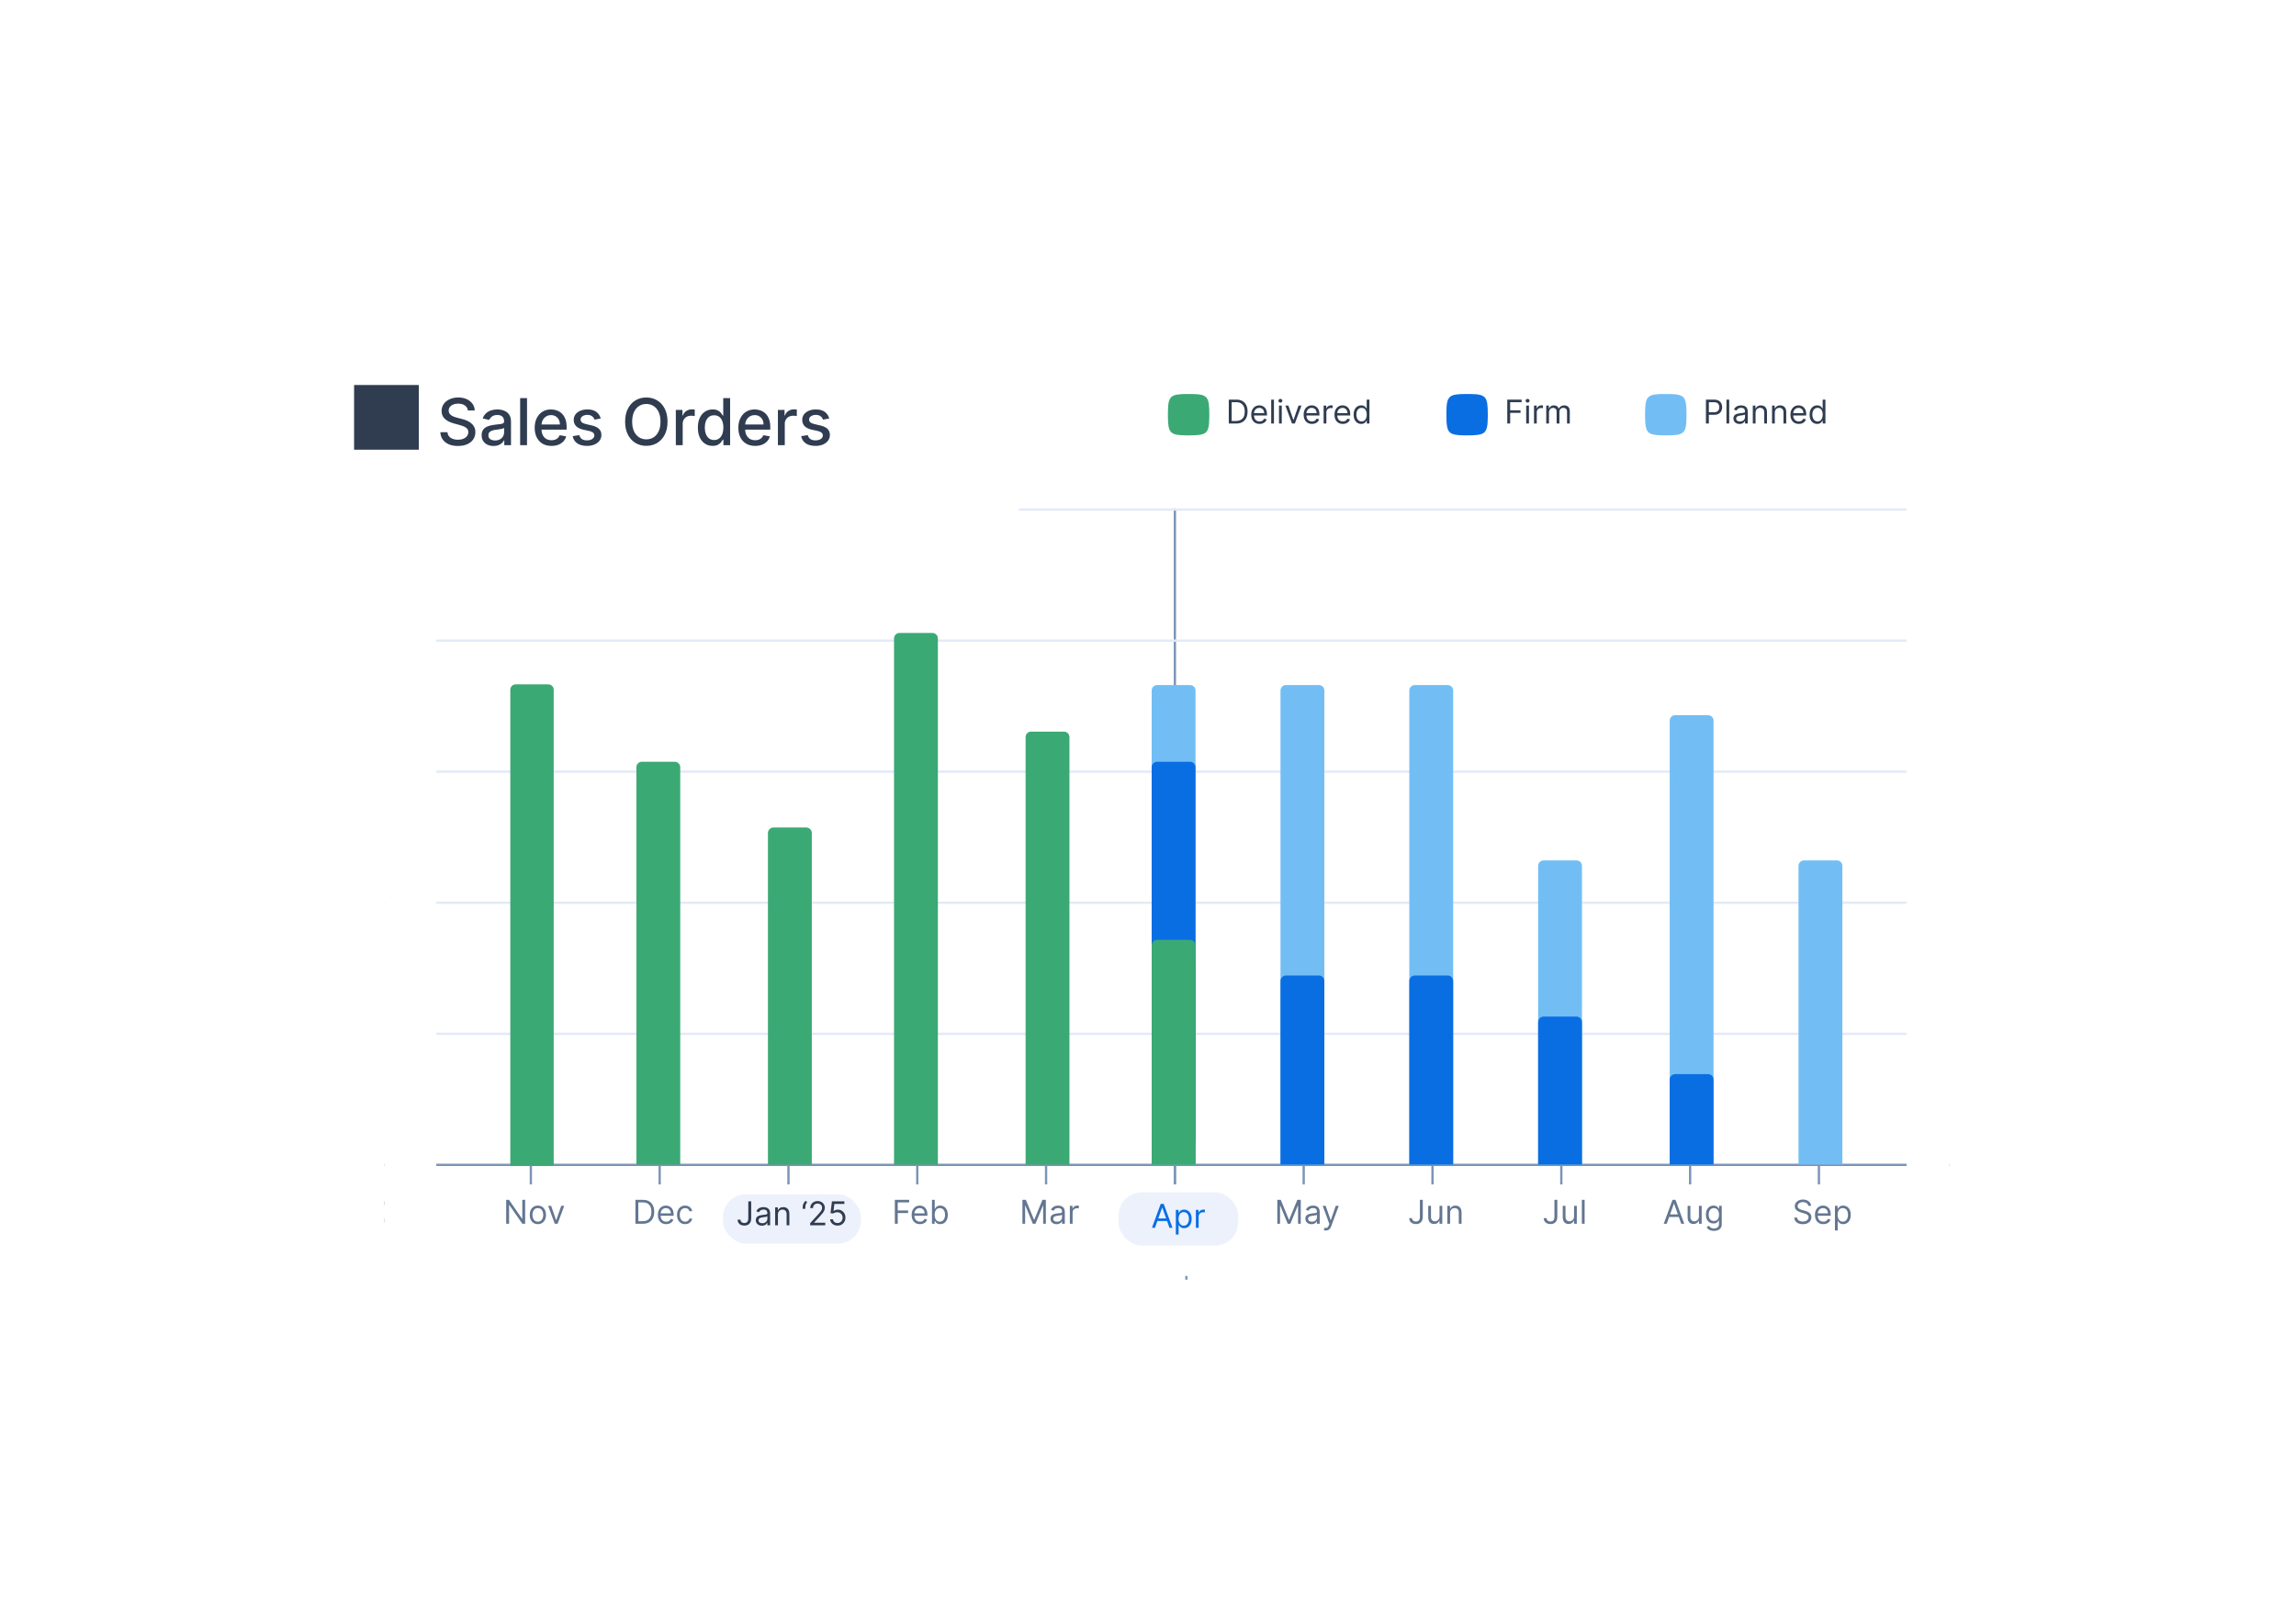 <svg width="518" height="362" viewBox="0 0 518 362" fill="none" xmlns="http://www.w3.org/2000/svg">
<g clip-path="url(#clip0_1705_84984)">
<rect x="71.648" y="59.93" width="382.773" height="244.257" rx="22.261" fill="white" fill-opacity="0.08"/>
<g clip-path="url(#clip1_1705_84984)">
<rect x="86.684" y="74.205" width="353.091" height="214.575" rx="11.131" fill="white"/>
<rect width="747.256" height="207.571" transform="translate(-111.936 80.389)" fill="white"/>
<path d="M90.445 273.473C90.445 274.042 90.343 274.534 90.137 274.948C89.931 275.363 89.649 275.683 89.291 275.907C88.933 276.132 88.523 276.245 88.063 276.245C87.603 276.245 87.194 276.132 86.835 275.907C86.477 275.683 86.195 275.363 85.989 274.948C85.784 274.534 85.681 274.042 85.681 273.473C85.681 272.903 85.784 272.411 85.989 271.997C86.195 271.582 86.477 271.263 86.835 271.038C87.194 270.813 87.603 270.7 88.063 270.7C88.523 270.7 88.933 270.813 89.291 271.038C89.649 271.263 89.931 271.582 90.137 271.997C90.343 272.411 90.445 272.903 90.445 273.473ZM89.813 273.473C89.813 273.005 89.735 272.611 89.578 272.289C89.424 271.968 89.214 271.725 88.948 271.559C88.685 271.394 88.39 271.312 88.063 271.312C87.736 271.312 87.44 271.394 87.175 271.559C86.912 271.725 86.702 271.968 86.545 272.289C86.391 272.611 86.313 273.005 86.313 273.473C86.313 273.94 86.391 274.334 86.545 274.656C86.702 274.977 86.912 275.221 87.175 275.386C87.44 275.551 87.736 275.633 88.063 275.633C88.39 275.633 88.685 275.551 88.948 275.386C89.214 275.221 89.424 274.977 89.578 274.656C89.735 274.334 89.813 273.94 89.813 273.473ZM93.104 276.255C92.725 276.255 92.398 276.166 92.124 275.986C91.85 275.807 91.639 275.56 91.491 275.246C91.344 274.932 91.27 274.572 91.27 274.168C91.27 273.757 91.346 273.394 91.497 273.08C91.65 272.764 91.862 272.517 92.134 272.339C92.408 272.16 92.728 272.071 93.094 272.071C93.378 272.071 93.635 272.123 93.863 272.229C94.091 272.334 94.278 272.482 94.424 272.671C94.57 272.861 94.66 273.083 94.696 273.336H94.074C94.026 273.151 93.921 272.988 93.758 272.845C93.596 272.701 93.378 272.629 93.104 272.629C92.862 272.629 92.649 272.693 92.466 272.819C92.285 272.944 92.144 273.12 92.042 273.349C91.942 273.575 91.892 273.841 91.892 274.147C91.892 274.46 91.941 274.732 92.04 274.964C92.14 275.196 92.28 275.376 92.461 275.504C92.644 275.632 92.858 275.697 93.104 275.697C93.266 275.697 93.412 275.668 93.544 275.612C93.676 275.556 93.787 275.475 93.879 275.37C93.97 275.264 94.035 275.138 94.074 274.99H94.696C94.66 275.229 94.574 275.444 94.435 275.636C94.298 275.826 94.116 275.977 93.889 276.089C93.664 276.2 93.403 276.255 93.104 276.255ZM97.365 272.123V272.65H95.267V272.123H97.365ZM95.879 271.154H96.501V275.011C96.501 275.187 96.526 275.319 96.577 275.407C96.63 275.493 96.697 275.551 96.777 275.581C96.86 275.609 96.947 275.623 97.038 275.623C97.107 275.623 97.163 275.619 97.207 275.612C97.251 275.603 97.286 275.596 97.312 275.591L97.439 276.15C97.397 276.166 97.338 276.181 97.262 276.197C97.187 276.215 97.091 276.224 96.975 276.224C96.799 276.224 96.627 276.186 96.459 276.11C96.292 276.035 96.153 275.92 96.042 275.765C95.933 275.61 95.879 275.416 95.879 275.18V271.154Z" fill="#637691"/>
<path d="M118.478 270.774V276.171H117.846L114.905 271.934H114.852V276.171H114.199V270.774H114.831L117.782 275.022H117.835V270.774H118.478ZM121.346 276.255C120.98 276.255 120.66 276.168 120.384 275.994C120.11 275.82 119.896 275.577 119.741 275.264C119.588 274.952 119.512 274.586 119.512 274.168C119.512 273.747 119.588 273.379 119.741 273.064C119.896 272.75 120.11 272.505 120.384 272.332C120.66 272.158 120.98 272.071 121.346 272.071C121.711 272.071 122.031 272.158 122.305 272.332C122.581 272.505 122.795 272.75 122.948 273.064C123.102 273.379 123.18 273.747 123.18 274.168C123.18 274.586 123.102 274.952 122.948 275.264C122.795 275.577 122.581 275.82 122.305 275.994C122.031 276.168 121.711 276.255 121.346 276.255ZM121.346 275.697C121.623 275.697 121.852 275.625 122.031 275.483C122.21 275.341 122.343 275.154 122.429 274.922C122.515 274.69 122.558 274.439 122.558 274.168C122.558 273.898 122.515 273.646 122.429 273.412C122.343 273.178 122.21 272.989 122.031 272.845C121.852 272.701 121.623 272.629 121.346 272.629C121.068 272.629 120.84 272.701 120.661 272.845C120.481 272.989 120.349 273.178 120.263 273.412C120.177 273.646 120.134 273.898 120.134 274.168C120.134 274.439 120.177 274.69 120.263 274.922C120.349 275.154 120.481 275.341 120.661 275.483C120.84 275.625 121.068 275.697 121.346 275.697ZM127.294 272.123L125.797 276.171H125.165L123.668 272.123H124.343L125.46 275.349H125.502L126.619 272.123H127.294Z" fill="#637691"/>
<path d="M145.024 276.171H143.359V270.774H145.098C145.621 270.774 146.069 270.882 146.442 271.098C146.814 271.313 147.1 271.621 147.298 272.023C147.497 272.424 147.596 272.903 147.596 273.462C147.596 274.024 147.496 274.508 147.296 274.914C147.095 275.318 146.804 275.629 146.421 275.847C146.038 276.063 145.572 276.171 145.024 276.171ZM144.012 275.591H144.982C145.428 275.591 145.798 275.505 146.091 275.333C146.385 275.161 146.603 274.916 146.747 274.598C146.892 274.28 146.964 273.901 146.964 273.462C146.964 273.026 146.892 272.651 146.75 272.337C146.608 272.021 146.395 271.778 146.112 271.61C145.83 271.439 145.477 271.354 145.056 271.354H144.012V275.591ZM150.305 276.255C149.915 276.255 149.578 276.169 149.296 275.997C149.015 275.823 148.798 275.581 148.645 275.27C148.494 274.957 148.418 274.593 148.418 274.179C148.418 273.764 148.494 273.399 148.645 273.083C148.798 272.765 149.01 272.517 149.282 272.339C149.556 272.16 149.876 272.071 150.242 272.071C150.452 272.071 150.661 272.106 150.866 272.176C151.072 272.246 151.259 272.361 151.427 272.519C151.596 272.675 151.73 272.882 151.831 273.141C151.931 273.399 151.981 273.717 151.981 274.094V274.358H148.861V273.82H151.348C151.348 273.592 151.303 273.388 151.211 273.209C151.122 273.03 150.993 272.888 150.827 272.785C150.661 272.681 150.466 272.629 150.242 272.629C149.994 272.629 149.78 272.691 149.599 272.814C149.419 272.935 149.282 273.093 149.185 273.288C149.088 273.483 149.04 273.692 149.04 273.915V274.274C149.04 274.579 149.093 274.838 149.198 275.051C149.305 275.262 149.454 275.423 149.643 275.533C149.833 275.642 150.054 275.697 150.305 275.697C150.468 275.697 150.616 275.674 150.748 275.628C150.881 275.581 150.996 275.51 151.093 275.417C151.189 275.322 151.264 275.205 151.317 275.064L151.918 275.233C151.854 275.437 151.748 275.616 151.599 275.77C151.449 275.923 151.265 276.043 151.045 276.129C150.826 276.213 150.579 276.255 150.305 276.255ZM154.571 276.255C154.192 276.255 153.865 276.166 153.591 275.986C153.317 275.807 153.106 275.56 152.958 275.246C152.811 274.932 152.737 274.572 152.737 274.168C152.737 273.757 152.813 273.394 152.964 273.08C153.117 272.764 153.329 272.517 153.601 272.339C153.875 272.16 154.195 272.071 154.561 272.071C154.845 272.071 155.102 272.123 155.33 272.229C155.558 272.334 155.745 272.482 155.891 272.671C156.037 272.861 156.128 273.083 156.163 273.336H155.541C155.493 273.151 155.388 272.988 155.225 272.845C155.063 272.701 154.845 272.629 154.571 272.629C154.329 272.629 154.116 272.693 153.933 272.819C153.752 272.944 153.611 273.12 153.509 273.349C153.409 273.575 153.359 273.841 153.359 274.147C153.359 274.46 153.408 274.732 153.507 274.964C153.607 275.196 153.747 275.376 153.928 275.504C154.111 275.632 154.325 275.697 154.571 275.697C154.733 275.697 154.879 275.668 155.011 275.612C155.143 275.556 155.254 275.475 155.346 275.37C155.437 275.264 155.502 275.138 155.541 274.99H156.163C156.128 275.229 156.041 275.444 155.902 275.636C155.765 275.826 155.583 275.977 155.356 276.089C155.131 276.2 154.87 276.255 154.571 276.255Z" fill="#637691"/>
<rect x="163.098" y="269.513" width="31.136" height="11.131" rx="5.189" fill="#ECF1FB"/>
<path d="M168.824 271.116H169.477V274.974C169.477 275.318 169.414 275.611 169.288 275.851C169.161 276.092 168.983 276.275 168.753 276.399C168.522 276.524 168.251 276.586 167.938 276.586C167.643 276.586 167.381 276.533 167.15 276.426C166.92 276.317 166.739 276.162 166.608 275.962C166.476 275.762 166.41 275.524 166.41 275.248H167.053C167.053 275.401 167.091 275.534 167.166 275.648C167.244 275.761 167.349 275.849 167.482 275.912C167.616 275.975 167.768 276.007 167.938 276.007C168.126 276.007 168.286 275.967 168.418 275.888C168.55 275.809 168.65 275.693 168.718 275.54C168.789 275.386 168.824 275.197 168.824 274.974V271.116ZM171.894 276.608C171.637 276.608 171.404 276.559 171.195 276.463C170.986 276.364 170.82 276.223 170.697 276.038C170.574 275.852 170.513 275.627 170.513 275.364C170.513 275.132 170.559 274.944 170.65 274.8C170.741 274.654 170.863 274.54 171.016 274.457C171.169 274.375 171.338 274.313 171.522 274.273C171.708 274.231 171.895 274.197 172.083 274.173C172.329 274.141 172.529 274.117 172.682 274.102C172.836 274.084 172.949 274.055 173.019 274.015C173.091 273.974 173.127 273.904 173.127 273.804V273.783C173.127 273.523 173.056 273.321 172.913 273.177C172.773 273.033 172.559 272.961 172.273 272.961C171.976 272.961 171.743 273.026 171.575 273.156C171.406 273.286 171.288 273.424 171.219 273.572L170.629 273.361C170.734 273.115 170.875 272.924 171.05 272.787C171.228 272.648 171.421 272.551 171.63 272.497C171.841 272.441 172.048 272.412 172.252 272.412C172.382 272.412 172.531 272.428 172.7 272.46C172.87 272.49 173.035 272.552 173.193 272.647C173.353 272.742 173.485 272.885 173.591 273.077C173.696 273.268 173.749 273.524 173.749 273.846V276.513H173.127V275.965H173.095C173.053 276.052 172.983 276.146 172.884 276.247C172.786 276.347 172.655 276.432 172.492 276.502C172.328 276.572 172.129 276.608 171.894 276.608ZM171.989 276.049C172.234 276.049 172.442 276.001 172.61 275.904C172.781 275.807 172.909 275.683 172.995 275.53C173.083 275.377 173.127 275.216 173.127 275.048V274.478C173.101 274.51 173.043 274.539 172.953 274.565C172.865 274.59 172.763 274.612 172.647 274.631C172.533 274.649 172.422 274.665 172.313 274.679C172.205 274.691 172.119 274.701 172.052 274.71C171.89 274.731 171.739 274.766 171.599 274.813C171.46 274.859 171.347 274.928 171.261 275.021C171.177 275.113 171.135 275.237 171.135 275.395C171.135 275.611 171.215 275.775 171.375 275.886C171.536 275.994 171.741 276.049 171.989 276.049ZM175.506 274.078V276.513H174.884V272.465H175.485V273.098H175.537C175.632 272.892 175.776 272.727 175.97 272.602C176.163 272.476 176.412 272.412 176.718 272.412C176.992 272.412 177.232 272.469 177.437 272.581C177.643 272.692 177.803 272.86 177.917 273.087C178.031 273.312 178.088 273.597 178.088 273.941V276.513H177.466V273.983C177.466 273.665 177.384 273.417 177.219 273.24C177.053 273.061 176.827 272.971 176.539 272.971C176.34 272.971 176.163 273.014 176.006 273.1C175.852 273.186 175.73 273.312 175.64 273.477C175.551 273.642 175.506 273.842 175.506 274.078ZM181.101 272.802V272.328C181.101 272.184 181.126 272.031 181.177 271.87C181.23 271.706 181.305 271.549 181.404 271.398C181.504 271.245 181.624 271.112 181.765 271L182.102 271.274C181.991 271.432 181.895 271.597 181.812 271.769C181.731 271.94 181.691 272.123 181.691 272.318V272.802H181.101ZM182.779 276.513V276.038L184.561 274.088C184.77 273.86 184.942 273.662 185.077 273.493C185.212 273.322 185.313 273.163 185.378 273.013C185.444 272.862 185.478 272.704 185.478 272.539C185.478 272.349 185.432 272.185 185.341 272.046C185.251 271.907 185.128 271.8 184.972 271.725C184.815 271.649 184.64 271.611 184.445 271.611C184.237 271.611 184.056 271.654 183.902 271.741C183.749 271.825 183.63 271.943 183.546 272.096C183.464 272.249 183.422 272.428 183.422 272.634H182.8C182.8 272.318 182.873 272.04 183.019 271.801C183.165 271.562 183.363 271.376 183.615 271.242C183.868 271.109 184.151 271.042 184.466 271.042C184.782 271.042 185.062 271.109 185.306 271.242C185.551 271.376 185.742 271.556 185.881 271.783C186.02 272.009 186.089 272.261 186.089 272.539C186.089 272.737 186.053 272.932 185.981 273.121C185.911 273.309 185.788 273.519 185.612 273.751C185.438 273.981 185.197 274.262 184.887 274.594L183.675 275.891V275.933H186.184V276.513H182.779ZM188.959 276.586C188.649 276.586 188.371 276.525 188.123 276.402C187.876 276.279 187.677 276.11 187.528 275.896C187.378 275.682 187.297 275.438 187.283 275.164H187.915C187.94 275.408 188.05 275.61 188.247 275.77C188.446 275.928 188.683 276.007 188.959 276.007C189.18 276.007 189.377 275.955 189.549 275.851C189.723 275.748 189.859 275.605 189.957 275.424C190.057 275.242 190.108 275.035 190.108 274.805C190.108 274.57 190.056 274.36 189.952 274.175C189.85 273.989 189.71 273.842 189.53 273.735C189.351 273.628 189.147 273.574 188.916 273.572C188.751 273.57 188.582 273.596 188.408 273.648C188.234 273.699 188.091 273.765 187.978 273.846L187.367 273.772L187.694 271.116H190.498V271.696H188.242L188.052 273.287H188.084C188.194 273.199 188.333 273.127 188.5 273.069C188.667 273.011 188.841 272.982 189.022 272.982C189.352 272.982 189.646 273.061 189.905 273.219C190.165 273.375 190.368 273.589 190.516 273.862C190.665 274.134 190.74 274.445 190.74 274.795C190.74 275.139 190.663 275.446 190.508 275.717C190.355 275.986 190.144 276.198 189.876 276.355C189.607 276.509 189.301 276.586 188.959 276.586Z" fill="#303C50"/>
<path d="M201.886 276.171V270.774H205.122V271.354H202.539V273.177H204.879V273.757H202.539V276.171H201.886ZM207.556 276.255C207.166 276.255 206.83 276.169 206.547 275.997C206.266 275.823 206.049 275.581 205.896 275.27C205.745 274.957 205.67 274.593 205.67 274.179C205.67 273.764 205.745 273.399 205.896 273.083C206.049 272.765 206.262 272.517 206.534 272.339C206.808 272.16 207.128 272.071 207.493 272.071C207.704 272.071 207.912 272.106 208.118 272.176C208.323 272.246 208.51 272.361 208.679 272.519C208.848 272.675 208.982 272.882 209.082 273.141C209.182 273.399 209.232 273.717 209.232 274.094V274.358H206.112V273.82H208.6C208.6 273.592 208.554 273.388 208.463 273.209C208.373 273.03 208.245 272.888 208.078 272.785C207.913 272.681 207.718 272.629 207.493 272.629C207.245 272.629 207.031 272.691 206.85 272.814C206.671 272.935 206.533 273.093 206.436 273.288C206.34 273.483 206.292 273.692 206.292 273.915V274.274C206.292 274.579 206.344 274.838 206.45 275.051C206.557 275.262 206.705 275.423 206.895 275.533C207.085 275.642 207.305 275.697 207.556 275.697C207.72 275.697 207.867 275.674 207.999 275.628C208.133 275.581 208.248 275.51 208.344 275.417C208.441 275.322 208.516 275.205 208.568 275.064L209.169 275.233C209.106 275.437 209 275.616 208.85 275.77C208.701 275.923 208.516 276.043 208.297 276.129C208.077 276.213 207.83 276.255 207.556 276.255ZM210.263 276.171V270.774H210.885V272.766H210.937C210.983 272.696 211.046 272.606 211.127 272.498C211.21 272.387 211.327 272.289 211.48 272.202C211.635 272.115 211.844 272.071 212.107 272.071C212.448 272.071 212.748 272.156 213.008 272.326C213.268 272.497 213.471 272.738 213.617 273.051C213.763 273.364 213.836 273.733 213.836 274.158C213.836 274.586 213.763 274.958 213.617 275.272C213.471 275.585 213.269 275.827 213.011 276C212.753 276.17 212.455 276.255 212.118 276.255C211.858 276.255 211.65 276.212 211.493 276.126C211.337 276.038 211.217 275.939 211.132 275.828C211.048 275.716 210.983 275.623 210.937 275.549H210.863V276.171H210.263ZM210.874 274.147C210.874 274.453 210.919 274.722 211.008 274.956C211.098 275.188 211.229 275.37 211.401 275.502C211.573 275.632 211.784 275.697 212.033 275.697C212.293 275.697 212.51 275.628 212.684 275.491C212.86 275.352 212.992 275.166 213.08 274.932C213.169 274.697 213.214 274.435 213.214 274.147C213.214 273.863 213.17 273.606 213.082 273.378C212.996 273.148 212.865 272.966 212.69 272.832C212.516 272.697 212.297 272.629 212.033 272.629C211.78 272.629 211.568 272.693 211.396 272.822C211.224 272.948 211.094 273.126 211.006 273.354C210.918 273.581 210.874 273.845 210.874 274.147Z" fill="#637691"/>
<path d="M230.667 270.774H231.447L233.281 275.254H233.344L235.178 270.774H235.958V276.171H235.347V272.071H235.294L233.608 276.171H233.018L231.331 272.071H231.279V276.171H230.667V270.774ZM238.376 276.266C238.119 276.266 237.886 276.217 237.677 276.121C237.468 276.022 237.302 275.881 237.179 275.697C237.056 275.51 236.995 275.286 236.995 275.022C236.995 274.79 237.04 274.602 237.132 274.458C237.223 274.312 237.345 274.198 237.498 274.116C237.651 274.033 237.82 273.971 238.004 273.931C238.19 273.889 238.377 273.856 238.565 273.831C238.811 273.799 239.011 273.776 239.163 273.76C239.318 273.742 239.43 273.713 239.501 273.673C239.573 273.632 239.609 273.562 239.609 273.462V273.441C239.609 273.181 239.538 272.979 239.395 272.835C239.255 272.691 239.041 272.619 238.755 272.619C238.458 272.619 238.225 272.684 238.057 272.814C237.888 272.944 237.769 273.083 237.701 273.23L237.111 273.019C237.216 272.773 237.357 272.582 237.532 272.445C237.71 272.306 237.903 272.209 238.112 272.155C238.323 272.099 238.53 272.071 238.734 272.071C238.864 272.071 239.013 272.086 239.182 272.118C239.352 272.148 239.517 272.21 239.675 272.305C239.834 272.4 239.967 272.543 240.073 272.735C240.178 272.926 240.231 273.183 240.231 273.504V276.171H239.609V275.623H239.577C239.535 275.711 239.465 275.805 239.366 275.905C239.268 276.005 239.137 276.09 238.974 276.16C238.81 276.231 238.611 276.266 238.376 276.266ZM238.47 275.707C238.716 275.707 238.924 275.659 239.092 275.562C239.263 275.466 239.391 275.341 239.477 275.188C239.565 275.035 239.609 274.874 239.609 274.706V274.137C239.582 274.168 239.524 274.197 239.435 274.224C239.347 274.248 239.245 274.27 239.129 274.289C239.015 274.307 238.903 274.323 238.794 274.337C238.687 274.349 238.6 274.36 238.534 274.368C238.372 274.39 238.221 274.424 238.08 274.471C237.942 274.517 237.829 274.586 237.743 274.679C237.659 274.771 237.617 274.896 237.617 275.054C237.617 275.27 237.697 275.433 237.856 275.544C238.018 275.653 238.223 275.707 238.47 275.707ZM241.366 276.171V272.123H241.967V272.735H242.009C242.082 272.534 242.216 272.372 242.409 272.247C242.602 272.122 242.82 272.06 243.063 272.06C243.108 272.06 243.165 272.061 243.234 272.063C243.303 272.065 243.354 272.067 243.389 272.071V272.703C243.368 272.698 243.32 272.69 243.245 272.679C243.171 272.667 243.093 272.661 243.01 272.661C242.813 272.661 242.638 272.702 242.483 272.785C242.33 272.866 242.209 272.978 242.119 273.122C242.032 273.264 241.988 273.427 241.988 273.61V276.171H241.366Z" fill="#637691"/>
<rect x="252.354" y="269.078" width="26.984" height="12" rx="5.189" fill="#ECF1FB"/>
<path d="M260.572 277.078H259.887L261.869 271.681H262.543L264.525 277.078H263.84L262.227 272.535H262.185L260.572 277.078ZM260.825 274.97H263.587V275.55H260.825V274.97ZM265.281 278.596V273.031H265.882V273.674H265.956C266.001 273.603 266.065 273.514 266.146 273.405C266.228 273.294 266.346 273.196 266.499 273.11C266.653 273.022 266.862 272.978 267.126 272.978C267.467 272.978 267.767 273.063 268.027 273.233C268.287 273.404 268.49 273.645 268.636 273.958C268.782 274.271 268.854 274.64 268.854 275.065C268.854 275.494 268.782 275.865 268.636 276.18C268.49 276.492 268.288 276.735 268.03 276.907C267.771 277.077 267.474 277.162 267.136 277.162C266.876 277.162 266.668 277.119 266.512 277.033C266.355 276.945 266.235 276.846 266.151 276.736C266.066 276.623 266.001 276.53 265.956 276.456H265.903V278.596H265.281ZM265.893 275.054C265.893 275.36 265.937 275.63 266.027 275.863C266.117 276.095 266.247 276.277 266.42 276.409C266.592 276.539 266.803 276.604 267.052 276.604C267.312 276.604 267.529 276.535 267.703 276.398C267.879 276.259 268.01 276.073 268.098 275.84C268.188 275.604 268.233 275.342 268.233 275.054C268.233 274.77 268.189 274.513 268.101 274.285C268.015 274.055 267.884 273.873 267.708 273.739C267.534 273.604 267.316 273.537 267.052 273.537C266.799 273.537 266.586 273.601 266.414 273.729C266.242 273.855 266.112 274.033 266.024 274.261C265.936 274.488 265.893 274.752 265.893 275.054ZM269.803 277.078V273.031H270.404V273.642H270.446C270.52 273.442 270.653 273.279 270.847 273.154C271.04 273.03 271.258 272.967 271.5 272.967C271.546 272.967 271.603 272.968 271.671 272.97C271.74 272.972 271.792 272.974 271.827 272.978V273.61C271.806 273.605 271.757 273.597 271.682 273.587C271.608 273.574 271.53 273.568 271.447 273.568C271.251 273.568 271.075 273.609 270.92 273.692C270.767 273.773 270.646 273.885 270.557 274.029C270.469 274.172 270.425 274.334 270.425 274.517V277.078H269.803Z" fill="#0A6EE3"/>
<path d="M288.174 270.774H288.954L290.788 275.254H290.851L292.685 270.774H293.465V276.171H292.854V272.071H292.801L291.115 276.171H290.524L288.838 272.071H288.785V276.171H288.174V270.774ZM295.882 276.266C295.626 276.266 295.393 276.217 295.184 276.121C294.975 276.022 294.809 275.881 294.686 275.697C294.563 275.51 294.502 275.286 294.502 275.022C294.502 274.79 294.547 274.602 294.639 274.458C294.73 274.312 294.852 274.198 295.005 274.116C295.158 274.033 295.326 273.971 295.511 273.931C295.697 273.889 295.884 273.856 296.072 273.831C296.318 273.799 296.517 273.776 296.67 273.76C296.825 273.742 296.937 273.713 297.008 273.673C297.08 273.632 297.116 273.562 297.116 273.462V273.441C297.116 273.181 297.044 272.979 296.902 272.835C296.762 272.691 296.548 272.619 296.262 272.619C295.965 272.619 295.732 272.684 295.563 272.814C295.395 272.944 295.276 273.083 295.208 273.23L294.617 273.019C294.723 272.773 294.863 272.582 295.039 272.445C295.217 272.306 295.41 272.209 295.619 272.155C295.83 272.099 296.037 272.071 296.241 272.071C296.371 272.071 296.52 272.086 296.689 272.118C296.859 272.148 297.023 272.21 297.181 272.305C297.341 272.4 297.474 272.543 297.579 272.735C297.685 272.926 297.737 273.183 297.737 273.504V276.171H297.116V275.623H297.084C297.042 275.711 296.971 275.805 296.873 275.905C296.775 276.005 296.644 276.09 296.48 276.16C296.317 276.231 296.118 276.266 295.882 276.266ZM295.977 275.707C296.223 275.707 296.43 275.659 296.599 275.562C296.769 275.466 296.898 275.341 296.984 275.188C297.072 275.035 297.116 274.874 297.116 274.706V274.137C297.089 274.168 297.031 274.197 296.942 274.224C296.854 274.248 296.752 274.27 296.636 274.289C296.522 274.307 296.41 274.323 296.301 274.337C296.194 274.349 296.107 274.36 296.04 274.368C295.879 274.39 295.728 274.424 295.587 274.471C295.448 274.517 295.336 274.586 295.25 274.679C295.166 274.771 295.123 274.896 295.123 275.054C295.123 275.27 295.203 275.433 295.363 275.544C295.525 275.653 295.729 275.707 295.977 275.707ZM299.128 277.689C299.023 277.689 298.929 277.68 298.846 277.662C298.764 277.647 298.706 277.631 298.675 277.615L298.833 277.067C298.984 277.105 299.118 277.12 299.234 277.109C299.349 277.098 299.452 277.047 299.542 276.954C299.633 276.862 299.717 276.714 299.792 276.508L299.908 276.192L298.411 272.123H299.086L300.203 275.349H300.245L301.363 272.123H302.037L300.319 276.761C300.242 276.97 300.146 277.143 300.032 277.28C299.918 277.419 299.785 277.522 299.634 277.589C299.485 277.655 299.316 277.689 299.128 277.689Z" fill="#637691"/>
<path d="M320.344 270.774H320.997V274.632C320.997 274.976 320.934 275.269 320.808 275.509C320.681 275.75 320.503 275.933 320.273 276.058C320.043 276.182 319.771 276.245 319.459 276.245C319.163 276.245 318.901 276.191 318.671 276.084C318.441 275.975 318.26 275.82 318.128 275.62C317.996 275.42 317.93 275.182 317.93 274.906H318.573C318.573 275.059 318.611 275.192 318.686 275.307C318.764 275.419 318.869 275.507 319.003 275.57C319.136 275.633 319.288 275.665 319.459 275.665C319.647 275.665 319.806 275.625 319.938 275.546C320.07 275.467 320.17 275.351 320.239 275.199C320.309 275.044 320.344 274.855 320.344 274.632V270.774ZM324.774 274.516V272.123H325.395V276.171H324.774V275.486H324.731C324.637 275.691 324.489 275.866 324.289 276.01C324.088 276.152 323.835 276.224 323.53 276.224C323.277 276.224 323.052 276.168 322.855 276.058C322.658 275.945 322.504 275.777 322.391 275.552C322.279 275.325 322.223 275.04 322.223 274.695V272.123H322.845V274.653C322.845 274.948 322.927 275.184 323.092 275.359C323.259 275.535 323.472 275.623 323.73 275.623C323.885 275.623 324.042 275.583 324.202 275.504C324.363 275.425 324.499 275.304 324.608 275.141C324.718 274.977 324.774 274.769 324.774 274.516ZM327.156 273.736V276.171H326.534V272.123H327.135V272.756H327.188C327.283 272.55 327.427 272.385 327.62 272.26C327.813 272.134 328.063 272.071 328.369 272.071C328.643 272.071 328.882 272.127 329.088 272.239C329.293 272.35 329.453 272.519 329.567 272.745C329.682 272.97 329.739 273.255 329.739 273.599V276.171H329.117V273.641C329.117 273.323 329.034 273.076 328.869 272.898C328.704 272.719 328.477 272.629 328.189 272.629C327.991 272.629 327.813 272.672 327.657 272.758C327.502 272.845 327.38 272.97 327.291 273.135C327.201 273.3 327.156 273.501 327.156 273.736Z" fill="#637691"/>
<path d="M350.694 270.774H351.348V274.632C351.348 274.976 351.285 275.269 351.158 275.509C351.032 275.75 350.853 275.933 350.623 276.058C350.393 276.182 350.122 276.245 349.809 276.245C349.514 276.245 349.251 276.191 349.021 276.084C348.791 275.975 348.61 275.82 348.478 275.62C348.346 275.42 348.281 275.182 348.281 274.906H348.924C348.924 275.059 348.961 275.192 349.037 275.307C349.114 275.419 349.22 275.507 349.353 275.57C349.487 275.633 349.639 275.665 349.809 275.665C349.997 275.665 350.157 275.625 350.289 275.546C350.42 275.467 350.52 275.351 350.589 275.199C350.659 275.044 350.694 274.855 350.694 274.632V270.774ZM355.124 274.516V272.123H355.746V276.171H355.124V275.486H355.082C354.987 275.691 354.839 275.866 354.639 276.01C354.439 276.152 354.186 276.224 353.88 276.224C353.627 276.224 353.402 276.168 353.206 276.058C353.009 275.945 352.854 275.777 352.742 275.552C352.629 275.325 352.573 275.04 352.573 274.695V272.123H353.195V274.653C353.195 274.948 353.278 275.184 353.443 275.359C353.61 275.535 353.822 275.623 354.08 275.623C354.235 275.623 354.392 275.583 354.552 275.504C354.714 275.425 354.849 275.304 354.958 275.141C355.069 274.977 355.124 274.769 355.124 274.516ZM357.507 270.774V276.171H356.885V270.774H357.507Z" fill="#637691"/>
<path d="M376.035 276.171H375.35L377.332 270.774H378.006L379.988 276.171H379.303L377.69 271.628H377.648L376.035 276.171ZM376.288 274.063H379.05V274.643H376.288V274.063ZM383.295 274.516V272.123H383.917V276.171H383.295V275.486H383.253C383.158 275.691 383.01 275.866 382.81 276.01C382.61 276.152 382.357 276.224 382.051 276.224C381.798 276.224 381.573 276.168 381.377 276.058C381.18 275.945 381.025 275.777 380.913 275.552C380.8 275.325 380.744 275.04 380.744 274.695V272.123H381.366V274.653C381.366 274.948 381.449 275.184 381.614 275.359C381.781 275.535 381.993 275.623 382.251 275.623C382.406 275.623 382.563 275.583 382.723 275.504C382.885 275.425 383.02 275.304 383.129 275.141C383.24 274.977 383.295 274.769 383.295 274.516ZM386.69 277.773C386.389 277.773 386.131 277.734 385.915 277.657C385.699 277.582 385.519 277.481 385.375 277.357C385.232 277.234 385.119 277.102 385.035 276.961L385.53 276.614C385.586 276.687 385.657 276.772 385.744 276.867C385.83 276.963 385.947 277.047 386.097 277.117C386.248 277.189 386.445 277.225 386.69 277.225C387.016 277.225 387.286 277.146 387.499 276.988C387.711 276.83 387.817 276.582 387.817 276.245V275.423H387.765C387.719 275.496 387.654 275.588 387.57 275.697C387.487 275.804 387.368 275.899 387.211 275.984C387.057 276.066 386.848 276.108 386.584 276.108C386.257 276.108 385.964 276.03 385.704 275.876C385.446 275.721 385.241 275.496 385.09 275.201C384.941 274.906 384.866 274.548 384.866 274.126C384.866 273.711 384.939 273.35 385.085 273.043C385.231 272.734 385.433 272.495 385.693 272.326C385.953 272.156 386.254 272.071 386.595 272.071C386.858 272.071 387.067 272.115 387.222 272.202C387.378 272.289 387.498 272.387 387.58 272.498C387.665 272.606 387.73 272.696 387.775 272.766H387.838V272.123H388.439V276.287C388.439 276.635 388.36 276.918 388.202 277.135C388.046 277.355 387.835 277.516 387.57 277.618C387.306 277.721 387.013 277.773 386.69 277.773ZM386.668 275.549C386.918 275.549 387.129 275.492 387.301 275.378C387.473 275.264 387.604 275.099 387.694 274.885C387.783 274.671 387.828 274.414 387.828 274.116C387.828 273.824 387.784 273.567 387.696 273.343C387.608 273.12 387.478 272.946 387.306 272.819C387.134 272.693 386.921 272.629 386.668 272.629C386.405 272.629 386.185 272.696 386.01 272.83C385.836 272.963 385.705 273.142 385.617 273.367C385.531 273.592 385.488 273.841 385.488 274.116C385.488 274.397 385.532 274.645 385.62 274.861C385.709 275.076 385.841 275.244 386.015 275.367C386.191 275.488 386.408 275.549 386.668 275.549Z" fill="#637691"/>
<path d="M407.963 272.123C407.932 271.856 407.803 271.649 407.579 271.501C407.354 271.354 407.078 271.28 406.751 271.28C406.512 271.28 406.303 271.319 406.124 271.396C405.947 271.473 405.808 271.58 405.708 271.715C405.609 271.85 405.56 272.004 405.56 272.176C405.56 272.32 405.594 272.444 405.663 272.548C405.733 272.65 405.823 272.735 405.932 272.803C406.041 272.87 406.155 272.925 406.274 272.969C406.394 273.011 406.504 273.046 406.604 273.072L407.152 273.22C407.292 273.256 407.449 273.307 407.621 273.372C407.795 273.437 407.961 273.526 408.119 273.639C408.279 273.749 408.41 273.892 408.514 274.065C408.618 274.239 408.67 274.453 408.67 274.706C408.67 274.997 408.593 275.261 408.44 275.496C408.289 275.732 408.068 275.919 407.776 276.058C407.486 276.196 407.134 276.266 406.72 276.266C406.333 276.266 405.998 276.203 405.716 276.079C405.435 275.954 405.213 275.78 405.052 275.557C404.892 275.334 404.801 275.075 404.78 274.78H405.455C405.472 274.983 405.541 275.152 405.66 275.286C405.781 275.417 405.934 275.516 406.119 275.581C406.305 275.644 406.505 275.675 406.72 275.675C406.969 275.675 407.193 275.635 407.392 275.554C407.59 275.472 407.747 275.358 407.863 275.212C407.979 275.064 408.037 274.892 408.037 274.695C408.037 274.516 407.987 274.37 407.887 274.258C407.787 274.145 407.655 274.054 407.492 273.984C407.328 273.913 407.152 273.852 406.962 273.799L406.298 273.61C405.876 273.488 405.543 273.315 405.297 273.09C405.051 272.866 404.928 272.571 404.928 272.208C404.928 271.906 405.009 271.642 405.173 271.417C405.338 271.191 405.559 271.015 405.837 270.89C406.116 270.764 406.428 270.7 406.772 270.7C407.12 270.7 407.429 270.763 407.7 270.888C407.97 271.01 408.185 271.179 408.343 271.393C408.503 271.608 408.587 271.851 408.596 272.123H407.963ZM411.357 276.255C410.967 276.255 410.63 276.169 410.347 275.997C410.066 275.823 409.849 275.581 409.697 275.27C409.546 274.957 409.47 274.593 409.47 274.179C409.47 273.764 409.546 273.399 409.697 273.083C409.849 272.765 410.062 272.517 410.334 272.339C410.608 272.16 410.928 272.071 411.293 272.071C411.504 272.071 411.712 272.106 411.918 272.176C412.124 272.246 412.311 272.361 412.479 272.519C412.648 272.675 412.782 272.882 412.882 273.141C412.983 273.399 413.033 273.717 413.033 274.094V274.358H409.913V273.82H412.4C412.4 273.592 412.355 273.388 412.263 273.209C412.174 273.03 412.045 272.888 411.878 272.785C411.713 272.681 411.518 272.629 411.293 272.629C411.046 272.629 410.831 272.691 410.651 272.814C410.471 272.935 410.333 273.093 410.237 273.288C410.14 273.483 410.092 273.692 410.092 273.915V274.274C410.092 274.579 410.145 274.838 410.25 275.051C410.357 275.262 410.506 275.423 410.695 275.533C410.885 275.642 411.106 275.697 411.357 275.697C411.52 275.697 411.668 275.674 411.799 275.628C411.933 275.581 412.048 275.51 412.145 275.417C412.241 275.322 412.316 275.205 412.369 275.064L412.969 275.233C412.906 275.437 412.8 275.616 412.651 275.77C412.501 275.923 412.317 276.043 412.097 276.129C411.878 276.213 411.631 276.255 411.357 276.255ZM413.979 277.689V272.123H414.579V272.766H414.653C414.699 272.696 414.762 272.606 414.843 272.498C414.926 272.387 415.043 272.289 415.196 272.202C415.351 272.115 415.56 272.071 415.823 272.071C416.164 272.071 416.464 272.156 416.724 272.326C416.984 272.497 417.187 272.738 417.333 273.051C417.479 273.364 417.552 273.733 417.552 274.158C417.552 274.586 417.479 274.958 417.333 275.272C417.187 275.585 416.985 275.827 416.727 276C416.469 276.17 416.171 276.255 415.834 276.255C415.574 276.255 415.366 276.212 415.209 276.126C415.053 276.038 414.933 275.939 414.848 275.828C414.764 275.716 414.699 275.623 414.653 275.549H414.601V277.689H413.979ZM414.59 274.147C414.59 274.453 414.635 274.722 414.724 274.956C414.814 275.188 414.945 275.37 415.117 275.502C415.289 275.632 415.5 275.697 415.749 275.697C416.009 275.697 416.226 275.628 416.4 275.491C416.576 275.352 416.708 275.166 416.796 274.932C416.885 274.697 416.93 274.435 416.93 274.147C416.93 273.863 416.886 273.606 416.798 273.378C416.712 273.148 416.581 272.966 416.406 272.832C416.232 272.697 416.013 272.629 415.749 272.629C415.496 272.629 415.284 272.693 415.112 272.822C414.94 272.948 414.81 273.126 414.722 273.354C414.634 273.581 414.59 273.845 414.59 274.147Z" fill="#637691"/>
<path d="M439.166 273.473C439.166 274.042 439.063 274.534 438.858 274.948C438.652 275.363 438.37 275.683 438.012 275.907C437.653 276.132 437.244 276.245 436.784 276.245C436.324 276.245 435.914 276.132 435.556 275.907C435.197 275.683 434.915 275.363 434.71 274.948C434.504 274.534 434.402 274.042 434.402 273.473C434.402 272.903 434.504 272.411 434.71 271.997C434.915 271.582 435.197 271.263 435.556 271.038C435.914 270.813 436.324 270.7 436.784 270.7C437.244 270.7 437.653 270.813 438.012 271.038C438.37 271.263 438.652 271.582 438.858 271.997C439.063 272.411 439.166 272.903 439.166 273.473ZM438.533 273.473C438.533 273.005 438.455 272.611 438.299 272.289C438.144 271.968 437.934 271.725 437.669 271.559C437.406 271.394 437.111 271.312 436.784 271.312C436.457 271.312 436.161 271.394 435.896 271.559C435.632 271.725 435.422 271.968 435.266 272.289C435.111 272.611 435.034 273.005 435.034 273.473C435.034 273.94 435.111 274.334 435.266 274.656C435.422 274.977 435.632 275.221 435.896 275.386C436.161 275.551 436.457 275.633 436.784 275.633C437.111 275.633 437.406 275.551 437.669 275.386C437.934 275.221 438.144 274.977 438.299 274.656C438.455 274.334 438.533 273.94 438.533 273.473ZM441.825 276.255C441.445 276.255 441.119 276.166 440.844 275.986C440.57 275.807 440.36 275.56 440.212 275.246C440.064 274.932 439.991 274.572 439.991 274.168C439.991 273.757 440.066 273.394 440.217 273.08C440.37 272.764 440.583 272.517 440.855 272.339C441.129 272.16 441.449 272.071 441.814 272.071C442.099 272.071 442.355 272.123 442.584 272.229C442.812 272.334 442.999 272.482 443.145 272.671C443.291 272.861 443.381 273.083 443.416 273.336H442.794C442.747 273.151 442.642 272.988 442.478 272.845C442.317 272.701 442.099 272.629 441.825 272.629C441.582 272.629 441.37 272.693 441.187 272.819C441.006 272.944 440.865 273.12 440.763 273.349C440.663 273.575 440.613 273.841 440.613 274.147C440.613 274.46 440.662 274.732 440.76 274.964C440.86 275.196 441.001 275.376 441.182 275.504C441.364 275.632 441.579 275.697 441.825 275.697C441.986 275.697 442.133 275.668 442.265 275.612C442.397 275.556 442.508 275.475 442.599 275.37C442.691 275.264 442.756 275.138 442.794 274.99H443.416C443.381 275.229 443.294 275.444 443.155 275.636C443.018 275.826 442.837 275.977 442.61 276.089C442.385 276.2 442.123 276.255 441.825 276.255ZM446.086 272.123V272.65H443.988V272.123H446.086ZM444.6 271.154H445.221V275.011C445.221 275.187 445.247 275.319 445.298 275.407C445.351 275.493 445.417 275.551 445.498 275.581C445.581 275.609 445.668 275.623 445.759 275.623C445.827 275.623 445.884 275.619 445.928 275.612C445.972 275.603 446.007 275.596 446.033 275.591L446.16 276.15C446.117 276.166 446.058 276.181 445.983 276.197C445.907 276.215 445.812 276.224 445.696 276.224C445.52 276.224 445.348 276.186 445.179 276.11C445.012 276.035 444.874 275.92 444.763 275.765C444.654 275.61 444.6 275.416 444.6 275.18V271.154Z" fill="#637691"/>
<rect x="264.936" y="114.859" width="0.259" height="152.305" fill="white" stroke="#7C95B5" stroke-width="0.259" stroke-linecap="square" stroke-linejoin="round"/>
<rect x="90.447" y="263.143" width="0.519" height="4.151" fill="#7C95B5"/>
<rect x="119.508" y="263.143" width="0.519" height="4.151" fill="#7C95B5"/>
<rect x="148.568" y="263.143" width="0.519" height="4.151" fill="#7C95B5"/>
<rect x="177.627" y="263.143" width="0.519" height="4.151" fill="#7C95B5"/>
<rect x="206.688" y="263.143" width="0.519" height="4.151" fill="#7C95B5"/>
<rect x="235.748" y="263.143" width="0.519" height="4.151" fill="#7C95B5"/>
<rect x="264.807" y="263.143" width="0.519" height="4.151" fill="#7C95B5"/>
<rect x="293.867" y="263.143" width="0.519" height="4.151" fill="#7C95B5"/>
<rect x="322.928" y="263.143" width="0.519" height="4.151" fill="#7C95B5"/>
<rect x="351.988" y="263.143" width="0.519" height="4.151" fill="#7C95B5"/>
<rect x="381.047" y="263.143" width="0.519" height="4.151" fill="#7C95B5"/>
<rect x="410.107" y="263.143" width="0.519" height="4.151" fill="#7C95B5"/>
<rect x="439.168" y="263.143" width="0.519" height="4.151" fill="#7C95B5"/>
<rect x="-83.912" y="262.624" width="706.78" height="0.519" fill="#7C95B5"/>
<rect x="-83.912" y="114.729" width="706.78" height="0.519" fill="#E3EAF7"/>
<rect x="-83.912" y="144.309" width="706.78" height="0.519" fill="#E3EAF7"/>
<rect x="-83.912" y="173.888" width="706.78" height="0.519" fill="#E3EAF7"/>
<rect x="-83.912" y="203.466" width="706.78" height="0.519" fill="#E3EAF7"/>
<rect x="-83.912" y="233.046" width="706.78" height="0.519" fill="#E3EAF7"/>
<path d="M231.383 166.342C231.383 165.659 231.937 165.105 232.62 165.105H240.04C240.723 165.105 241.277 165.659 241.277 166.342V262.808H231.383V166.342Z" fill="#3BA974"/>
<path d="M201.701 144.08C201.701 143.397 202.255 142.844 202.938 142.844H210.358C211.041 142.844 211.595 143.397 211.595 144.08V262.808H201.701V144.08Z" fill="#3BA974"/>
<path d="M173.256 187.985C173.256 187.302 173.81 186.748 174.493 186.748H181.913C182.596 186.748 183.15 187.302 183.15 187.985V262.808H173.256V187.985Z" fill="#3BA974"/>
<path d="M143.574 173.144C143.574 172.461 144.128 171.907 144.811 171.907H152.231C152.914 171.907 153.468 172.461 153.468 173.144V262.808H143.574V173.144Z" fill="#3BA974"/>
<path d="M115.129 155.665C115.129 154.982 115.683 154.429 116.366 154.429H123.687C124.37 154.429 124.924 154.982 124.924 155.665V263.082H115.129V155.665Z" fill="#3BA974"/>
<g clip-path="url(#clip2_1705_84984)">
<path d="M272.834 93.582C272.834 89.495 272.479 88.954 268.724 88.913L267.877 88.911C264.051 88.93 263.535 89.355 263.495 93.022L263.492 93.437L263.495 94.141C263.534 97.719 264.026 98.211 267.603 98.249L268.163 98.252C272.25 98.252 272.79 97.897 272.831 94.142L272.834 93.582Z" fill="#3BA974"/>
</g>
<path d="M278.891 95.581H277.226V90.184H278.965C279.488 90.184 279.936 90.292 280.309 90.508C280.681 90.723 280.967 91.031 281.165 91.433C281.364 91.834 281.463 92.314 281.463 92.872C281.463 93.434 281.363 93.918 281.163 94.324C280.962 94.728 280.671 95.039 280.288 95.257C279.905 95.473 279.439 95.581 278.891 95.581ZM277.879 95.001H278.849C279.295 95.001 279.665 94.915 279.958 94.743C280.252 94.571 280.47 94.326 280.615 94.008C280.759 93.69 280.831 93.311 280.831 92.872C280.831 92.436 280.759 92.061 280.617 91.747C280.475 91.431 280.262 91.188 279.979 91.02C279.697 90.849 279.344 90.764 278.923 90.764H277.879V95.001ZM284.172 95.665C283.782 95.665 283.446 95.579 283.163 95.407C282.882 95.233 282.665 94.991 282.512 94.68C282.361 94.367 282.285 94.004 282.285 93.589C282.285 93.174 282.361 92.809 282.512 92.493C282.665 92.175 282.877 91.927 283.15 91.75C283.424 91.57 283.743 91.481 284.109 91.481C284.319 91.481 284.528 91.516 284.733 91.586C284.939 91.656 285.126 91.771 285.294 91.929C285.463 92.085 285.598 92.292 285.698 92.551C285.798 92.809 285.848 93.127 285.848 93.505V93.768H282.728V93.231H285.215C285.215 93.002 285.17 92.798 285.078 92.619C284.989 92.44 284.861 92.299 284.694 92.195C284.529 92.091 284.334 92.04 284.109 92.04C283.861 92.04 283.647 92.101 283.466 92.224C283.287 92.345 283.149 92.503 283.052 92.698C282.955 92.893 282.907 93.102 282.907 93.325V93.684C282.907 93.989 282.96 94.249 283.065 94.461C283.172 94.672 283.321 94.833 283.511 94.943C283.7 95.052 283.921 95.107 284.172 95.107C284.335 95.107 284.483 95.084 284.615 95.038C284.748 94.991 284.863 94.921 284.96 94.827C285.056 94.733 285.131 94.615 285.184 94.474L285.785 94.643C285.721 94.847 285.615 95.026 285.466 95.18C285.316 95.333 285.132 95.453 284.912 95.539C284.693 95.623 284.446 95.665 284.172 95.665ZM287.416 90.184V95.581H286.794V90.184H287.416ZM288.555 95.581V91.534H289.177V95.581H288.555ZM288.871 90.859C288.75 90.859 288.645 90.818 288.557 90.735C288.471 90.653 288.428 90.553 288.428 90.437C288.428 90.321 288.471 90.222 288.557 90.14C288.645 90.057 288.75 90.016 288.871 90.016C288.992 90.016 289.096 90.057 289.182 90.14C289.27 90.222 289.314 90.321 289.314 90.437C289.314 90.553 289.27 90.653 289.182 90.735C289.096 90.818 288.992 90.859 288.871 90.859ZM293.625 91.534L292.129 95.581H291.496L289.999 91.534H290.674L291.791 94.759H291.834L292.951 91.534H293.625ZM295.998 95.665C295.608 95.665 295.272 95.579 294.989 95.407C294.708 95.233 294.491 94.991 294.338 94.68C294.187 94.367 294.112 94.004 294.112 93.589C294.112 93.174 294.187 92.809 294.338 92.493C294.491 92.175 294.704 91.927 294.976 91.75C295.25 91.57 295.57 91.481 295.935 91.481C296.146 91.481 296.354 91.516 296.56 91.586C296.765 91.656 296.952 91.771 297.121 91.929C297.29 92.085 297.424 92.292 297.524 92.551C297.624 92.809 297.674 93.127 297.674 93.505V93.768H294.554V93.231H297.042C297.042 93.002 296.996 92.798 296.905 92.619C296.815 92.44 296.687 92.299 296.52 92.195C296.355 92.091 296.16 92.04 295.935 92.04C295.687 92.04 295.473 92.101 295.292 92.224C295.113 92.345 294.975 92.503 294.878 92.698C294.782 92.893 294.733 93.102 294.733 93.325V93.684C294.733 93.989 294.786 94.249 294.892 94.461C294.999 94.672 295.147 94.833 295.337 94.943C295.527 95.052 295.747 95.107 295.998 95.107C296.162 95.107 296.309 95.084 296.441 95.038C296.575 94.991 296.69 94.921 296.786 94.827C296.883 94.733 296.957 94.615 297.01 94.474L297.611 94.643C297.548 94.847 297.441 95.026 297.292 95.18C297.143 95.333 296.958 95.453 296.739 95.539C296.519 95.623 296.272 95.665 295.998 95.665ZM298.62 95.581V91.534H299.221V92.145H299.263C299.337 91.945 299.47 91.782 299.664 91.657C299.857 91.533 300.075 91.47 300.317 91.47C300.363 91.47 300.42 91.471 300.489 91.473C300.557 91.475 300.609 91.477 300.644 91.481V92.113C300.623 92.108 300.575 92.1 300.499 92.09C300.425 92.077 300.347 92.071 300.265 92.071C300.068 92.071 299.892 92.112 299.738 92.195C299.585 92.276 299.463 92.388 299.374 92.532C299.286 92.674 299.242 92.837 299.242 93.02V95.581H298.62ZM302.955 95.665C302.565 95.665 302.229 95.579 301.946 95.407C301.665 95.233 301.448 94.991 301.295 94.68C301.144 94.367 301.068 94.004 301.068 93.589C301.068 93.174 301.144 92.809 301.295 92.493C301.448 92.175 301.66 91.927 301.933 91.75C302.207 91.57 302.526 91.481 302.892 91.481C303.103 91.481 303.311 91.516 303.516 91.586C303.722 91.656 303.909 91.771 304.078 91.929C304.246 92.085 304.381 92.292 304.481 92.551C304.581 92.809 304.631 93.127 304.631 93.505V93.768H301.511V93.231H303.998C303.998 93.002 303.953 92.798 303.861 92.619C303.772 92.44 303.644 92.299 303.477 92.195C303.312 92.091 303.117 92.04 302.892 92.04C302.644 92.04 302.43 92.101 302.249 92.224C302.07 92.345 301.932 92.503 301.835 92.698C301.738 92.893 301.69 93.102 301.69 93.325V93.684C301.69 93.989 301.743 94.249 301.848 94.461C301.955 94.672 302.104 94.833 302.294 94.943C302.483 95.052 302.704 95.107 302.955 95.107C303.118 95.107 303.266 95.084 303.398 95.038C303.531 94.991 303.646 94.921 303.743 94.827C303.84 94.733 303.914 94.615 303.967 94.474L304.568 94.643C304.504 94.847 304.398 95.026 304.249 95.18C304.1 95.333 303.915 95.453 303.695 95.539C303.476 95.623 303.229 95.665 302.955 95.665ZM307.105 95.665C306.768 95.665 306.47 95.58 306.212 95.41C305.954 95.238 305.752 94.995 305.606 94.683C305.46 94.368 305.387 93.996 305.387 93.568C305.387 93.143 305.46 92.774 305.606 92.461C305.752 92.148 305.955 91.907 306.215 91.736C306.475 91.566 306.775 91.481 307.116 91.481C307.379 91.481 307.588 91.525 307.74 91.613C307.895 91.699 308.013 91.797 308.093 91.908C308.176 92.017 308.24 92.106 308.286 92.177H308.339V90.184H308.96V95.581H308.36V94.959H308.286C308.24 95.033 308.175 95.126 308.091 95.239C308.006 95.349 307.886 95.448 307.73 95.536C307.573 95.622 307.365 95.665 307.105 95.665ZM307.19 95.107C307.439 95.107 307.65 95.042 307.822 94.912C307.994 94.78 308.125 94.598 308.215 94.366C308.304 94.133 308.349 93.863 308.349 93.557C308.349 93.255 308.305 92.991 308.217 92.764C308.129 92.536 307.999 92.358 307.827 92.232C307.655 92.104 307.443 92.04 307.19 92.04C306.926 92.04 306.707 92.107 306.531 92.242C306.357 92.376 306.226 92.558 306.138 92.788C306.052 93.016 306.009 93.273 306.009 93.557C306.009 93.845 306.053 94.107 306.141 94.343C306.23 94.576 306.362 94.762 306.536 94.901C306.712 95.038 306.93 95.107 307.19 95.107Z" fill="#303C50"/>
<g clip-path="url(#clip3_1705_84984)">
<path d="M335.662 93.582C335.662 89.495 335.307 88.954 331.552 88.913L330.705 88.911C326.879 88.93 326.363 89.355 326.323 93.022L326.32 93.437L326.323 94.141C326.362 97.719 326.854 98.211 330.431 98.249L330.991 98.252C335.078 98.252 335.619 97.897 335.659 94.142L335.662 93.582Z" fill="#0A6EE3"/>
</g>
<path d="M340.054 95.581V90.184H343.29V90.764H340.707V92.588H343.047V93.167H340.707V95.581H340.054ZM344.325 95.581V91.534H344.947V95.581H344.325ZM344.641 90.859C344.52 90.859 344.415 90.818 344.327 90.735C344.241 90.653 344.198 90.553 344.198 90.437C344.198 90.321 344.241 90.222 344.327 90.14C344.415 90.057 344.52 90.016 344.641 90.016C344.762 90.016 344.866 90.057 344.952 90.14C345.04 90.222 345.084 90.321 345.084 90.437C345.084 90.553 345.04 90.653 344.952 90.735C344.866 90.818 344.762 90.859 344.641 90.859ZM346.086 95.581V91.534H346.686V92.145H346.729C346.802 91.945 346.936 91.782 347.129 91.657C347.322 91.533 347.54 91.47 347.783 91.47C347.828 91.47 347.885 91.471 347.954 91.473C348.022 91.475 348.074 91.477 348.109 91.481V92.113C348.088 92.108 348.04 92.1 347.964 92.09C347.891 92.077 347.813 92.071 347.73 92.071C347.533 92.071 347.358 92.112 347.203 92.195C347.05 92.276 346.929 92.388 346.839 92.532C346.751 92.674 346.708 92.837 346.708 93.02V95.581H346.086ZM348.847 95.581V91.534H349.447V92.166H349.5C349.584 91.95 349.721 91.782 349.909 91.663C350.097 91.541 350.322 91.481 350.586 91.481C350.853 91.481 351.075 91.541 351.252 91.663C351.432 91.782 351.571 91.95 351.671 92.166H351.714C351.817 91.957 351.973 91.791 352.18 91.668C352.387 91.543 352.636 91.481 352.926 91.481C353.288 91.481 353.584 91.594 353.814 91.821C354.044 92.046 354.159 92.396 354.159 92.872V95.581H353.537V92.872C353.537 92.573 353.455 92.36 353.292 92.232C353.129 92.104 352.936 92.04 352.715 92.04C352.43 92.04 352.21 92.126 352.054 92.298C351.897 92.468 351.819 92.684 351.819 92.946V95.581H351.187V92.809C351.187 92.579 351.112 92.393 350.963 92.253C350.813 92.111 350.621 92.04 350.386 92.04C350.224 92.04 350.073 92.082 349.932 92.169C349.793 92.255 349.681 92.374 349.595 92.527C349.511 92.678 349.468 92.853 349.468 93.051V95.581H348.847Z" fill="#303C50"/>
<g clip-path="url(#clip4_1705_84984)">
<path d="M376.374 89.263V89.264C377.311 89.274 378.007 89.316 378.531 89.428C379.049 89.539 379.364 89.711 379.575 89.958C379.792 90.211 379.94 90.587 380.027 91.185C380.115 91.782 380.138 92.559 380.138 93.581L380.135 94.139C380.125 95.076 380.083 95.771 379.971 96.295C379.86 96.813 379.687 97.128 379.44 97.34C379.188 97.556 378.811 97.704 378.214 97.792C377.616 97.88 376.839 97.901 375.817 97.901L375.26 97.899H375.261C374.369 97.89 373.695 97.852 373.179 97.751C372.666 97.651 372.344 97.494 372.124 97.274C371.904 97.055 371.749 96.732 371.648 96.22C371.573 95.833 371.532 95.357 371.513 94.767L371.5 94.138L371.497 93.439L371.5 93.025C371.51 92.111 371.55 91.426 371.656 90.905C371.762 90.39 371.925 90.071 372.158 89.856C372.394 89.637 372.742 89.485 373.297 89.391C373.853 89.296 374.577 89.266 375.532 89.262L376.374 89.263Z" fill="#72BEF4" stroke="#72BEF4" stroke-width="0.701"/>
</g>
<path d="M384.88 95.581V90.184H386.704C387.127 90.184 387.473 90.261 387.742 90.414C388.012 90.565 388.213 90.769 388.343 91.028C388.473 91.286 388.538 91.574 388.538 91.892C388.538 92.21 388.473 92.499 388.343 92.759C388.214 93.019 388.016 93.226 387.747 93.381C387.478 93.534 387.134 93.61 386.714 93.61H385.407V93.03H386.693C386.983 93.03 387.216 92.98 387.391 92.88C387.567 92.78 387.694 92.645 387.773 92.474C387.854 92.302 387.895 92.108 387.895 91.892C387.895 91.676 387.854 91.483 387.773 91.312C387.694 91.142 387.566 91.008 387.389 90.912C387.211 90.813 386.976 90.764 386.682 90.764H385.534V95.581H384.88ZM390.128 90.184V95.581H389.506V90.184H390.128ZM392.458 95.676C392.202 95.676 391.969 95.628 391.76 95.531C391.551 95.433 391.385 95.291 391.262 95.107C391.139 94.921 391.077 94.696 391.077 94.432C391.077 94.2 391.123 94.012 391.214 93.868C391.306 93.722 391.428 93.608 391.58 93.526C391.733 93.443 391.902 93.382 392.086 93.341C392.273 93.299 392.46 93.266 392.648 93.241C392.894 93.21 393.093 93.186 393.246 93.17C393.4 93.152 393.513 93.123 393.583 93.083C393.655 93.043 393.691 92.972 393.691 92.872V92.851C393.691 92.591 393.62 92.389 393.478 92.245C393.337 92.101 393.124 92.029 392.837 92.029C392.541 92.029 392.308 92.094 392.139 92.224C391.97 92.354 391.852 92.493 391.783 92.64L391.193 92.43C391.299 92.183 391.439 91.992 391.615 91.855C391.792 91.716 391.985 91.62 392.194 91.565C392.405 91.509 392.613 91.481 392.816 91.481C392.946 91.481 393.096 91.497 393.264 91.528C393.435 91.558 393.599 91.621 393.757 91.715C393.917 91.81 394.05 91.953 394.155 92.145C394.26 92.336 394.313 92.593 394.313 92.914V95.581H393.691V95.033H393.66C393.617 95.121 393.547 95.215 393.449 95.315C393.35 95.415 393.22 95.5 393.056 95.57C392.893 95.641 392.693 95.676 392.458 95.676ZM392.553 95.117C392.799 95.117 393.006 95.069 393.175 94.972C393.345 94.876 393.473 94.751 393.559 94.598C393.647 94.445 393.691 94.285 393.691 94.116V93.547C393.665 93.578 393.607 93.607 393.517 93.634C393.429 93.658 393.328 93.68 393.212 93.7C393.097 93.717 392.986 93.733 392.877 93.747C392.77 93.759 392.683 93.77 392.616 93.779C392.454 93.8 392.303 93.834 392.163 93.881C392.024 93.927 391.912 93.996 391.826 94.09C391.741 94.181 391.699 94.306 391.699 94.464C391.699 94.68 391.779 94.843 391.939 94.954C392.1 95.063 392.305 95.117 392.553 95.117ZM396.07 93.146V95.581H395.448V91.534H396.049V92.166H396.102C396.197 91.96 396.341 91.795 396.534 91.671C396.727 91.544 396.977 91.481 397.282 91.481C397.556 91.481 397.796 91.537 398.002 91.65C398.207 91.76 398.367 91.929 398.481 92.155C398.595 92.38 398.652 92.665 398.652 93.009V95.581H398.031V93.051C398.031 92.733 397.948 92.486 397.783 92.308C397.618 92.129 397.391 92.04 397.103 92.04C396.905 92.04 396.727 92.082 396.571 92.169C396.416 92.255 396.294 92.38 396.204 92.545C396.115 92.71 396.07 92.911 396.07 93.146ZM400.411 93.146V95.581H399.789V91.534H400.39V92.166H400.442C400.537 91.96 400.681 91.795 400.875 91.671C401.068 91.544 401.317 91.481 401.623 91.481C401.897 91.481 402.137 91.537 402.342 91.65C402.548 91.76 402.708 91.929 402.822 92.155C402.936 92.38 402.993 92.665 402.993 93.009V95.581H402.371V93.051C402.371 92.733 402.289 92.486 402.124 92.308C401.958 92.129 401.732 92.04 401.444 92.04C401.245 92.04 401.068 92.082 400.911 92.169C400.757 92.255 400.635 92.38 400.545 92.545C400.456 92.71 400.411 92.911 400.411 93.146ZM405.827 95.665C405.437 95.665 405.1 95.579 404.817 95.407C404.536 95.233 404.319 94.991 404.166 94.68C404.015 94.367 403.94 94.004 403.94 93.589C403.94 93.174 404.015 92.809 404.166 92.493C404.319 92.175 404.532 91.927 404.804 91.75C405.078 91.57 405.398 91.481 405.763 91.481C405.974 91.481 406.182 91.516 406.388 91.586C406.593 91.656 406.78 91.771 406.949 91.929C407.118 92.085 407.252 92.292 407.352 92.551C407.452 92.809 407.502 93.127 407.502 93.505V93.768H404.383V93.231H406.87C406.87 93.002 406.824 92.798 406.733 92.619C406.643 92.44 406.515 92.299 406.348 92.195C406.183 92.091 405.988 92.04 405.763 92.04C405.516 92.04 405.301 92.101 405.12 92.224C404.941 92.345 404.803 92.503 404.707 92.698C404.61 92.893 404.562 93.102 404.562 93.325V93.684C404.562 93.989 404.614 94.249 404.72 94.461C404.827 94.672 404.975 94.833 405.165 94.943C405.355 95.052 405.575 95.107 405.827 95.107C405.99 95.107 406.138 95.084 406.269 95.038C406.403 94.991 406.518 94.921 406.614 94.827C406.711 94.733 406.786 94.615 406.838 94.474L407.439 94.643C407.376 94.847 407.27 95.026 407.12 95.18C406.971 95.333 406.787 95.453 406.567 95.539C406.347 95.623 406.101 95.665 405.827 95.665ZM409.977 95.665C409.64 95.665 409.342 95.58 409.084 95.41C408.825 95.238 408.623 94.995 408.477 94.683C408.332 94.368 408.259 93.996 408.259 93.568C408.259 93.143 408.332 92.774 408.477 92.461C408.623 92.148 408.826 91.907 409.086 91.736C409.346 91.566 409.647 91.481 409.987 91.481C410.251 91.481 410.459 91.525 410.612 91.613C410.767 91.699 410.884 91.797 410.965 91.908C411.048 92.017 411.112 92.106 411.157 92.177H411.21V90.184H411.832V95.581H411.231V94.959H411.157C411.112 95.033 411.047 95.126 410.962 95.239C410.878 95.349 410.758 95.448 410.601 95.536C410.445 95.622 410.237 95.665 409.977 95.665ZM410.061 95.107C410.311 95.107 410.521 95.042 410.694 94.912C410.866 94.78 410.997 94.598 411.086 94.366C411.176 94.133 411.221 93.863 411.221 93.557C411.221 93.255 411.177 92.991 411.089 92.764C411.001 92.536 410.871 92.358 410.699 92.232C410.527 92.104 410.314 92.04 410.061 92.04C409.798 92.04 409.578 92.107 409.402 92.242C409.228 92.376 409.098 92.558 409.01 92.788C408.924 93.016 408.881 93.273 408.881 93.557C408.881 93.845 408.925 94.107 409.012 94.343C409.102 94.576 409.234 94.762 409.408 94.901C409.583 95.038 409.801 95.107 410.061 95.107Z" fill="#303C50"/>
<rect x="79.881" y="100.795" width="18.551" height="179.946" fill="white"/>
<rect x="430.139" y="90.768" width="10.379" height="188.663" fill="white"/>
<rect x="267.4" y="287.959" width="0.519" height="147.894" fill="#7C95B5"/>
</g>
<path d="M288.891 155.83C288.891 155.146 289.444 154.593 290.127 154.593H297.548C298.231 154.593 298.785 155.146 298.785 155.83V262.808H288.891V155.83Z" fill="#72BEF4"/>
<path d="M317.955 155.83C317.955 155.146 318.509 154.593 319.192 154.593H326.612C327.295 154.593 327.849 155.146 327.849 155.83V262.808H317.955V155.83Z" fill="#72BEF4"/>
<path d="M288.891 221.377C288.891 220.694 289.444 220.141 290.127 220.141H297.548C298.231 220.141 298.785 220.694 298.785 221.377V262.808H288.891V221.377Z" fill="#0A6EE3"/>
<path d="M317.955 221.377C317.955 220.694 318.509 220.141 319.192 220.141H326.612C327.295 220.141 327.849 220.694 327.849 221.377V262.808H317.955V221.377Z" fill="#0A6EE3"/>
<path d="M347.018 195.406C347.018 194.723 347.571 194.169 348.254 194.169H355.675C356.358 194.169 356.912 194.723 356.912 195.406V262.808H347.018V195.406Z" fill="#72BEF4"/>
<path d="M347.018 230.653C347.018 229.97 347.571 229.416 348.254 229.416H355.675C356.358 229.416 356.912 229.97 356.912 230.653V262.808H347.018V230.653Z" fill="#0A6EE3"/>
<path d="M376.699 162.632C376.699 161.949 377.253 161.396 377.936 161.396H385.356C386.039 161.396 386.593 161.949 386.593 162.632V262.809H376.699V162.632Z" fill="#72BEF4"/>
<path d="M376.699 243.639C376.699 242.956 377.253 242.402 377.936 242.402H385.356C386.039 242.402 386.593 242.956 386.593 243.639V262.809H376.699V243.639Z" fill="#0A6EE3"/>
<path d="M405.764 195.406C405.764 194.723 406.317 194.169 407 194.169H414.421C415.104 194.169 415.658 194.723 415.658 195.406V262.808H405.764V195.406Z" fill="#72BEF4"/>
<path d="M259.828 155.83C259.828 155.146 260.382 154.593 261.065 154.593H268.485C269.168 154.593 269.722 155.146 269.722 155.83V262.808H259.828V155.83Z" fill="#72BEF4"/>
<path d="M259.828 217.667C259.828 216.984 260.382 216.431 261.065 216.431H268.485C269.168 216.431 269.722 216.984 269.722 217.667V262.809H259.828V217.667Z" fill="#3BA974"/>
<path d="M259.828 173.144C259.828 172.461 260.382 171.907 261.065 171.907H268.485C269.168 171.907 269.722 172.461 269.722 173.144V257.861H259.828V173.144Z" fill="#0A6EE3"/>
<path d="M259.828 213.338C259.828 212.655 260.382 212.102 261.065 212.102H268.485C269.168 212.102 269.722 212.655 269.722 213.338V262.808H259.828V213.338Z" fill="#3BA974"/>
<g filter="url(#filter0_d_1705_84984)">
<rect x="57.619" y="64.929" width="170.671" height="56.89" rx="12.735" fill="white"/>
<path d="M77.738 99.337H92.341V84.734H77.738V99.337ZM103.407 90.484C103.352 89.993 103.124 89.613 102.723 89.343C102.322 89.07 101.817 88.934 101.209 88.934C100.773 88.934 100.396 89.003 100.078 89.141C99.76 89.276 99.513 89.463 99.337 89.701C99.164 89.936 99.077 90.204 99.077 90.505C99.077 90.757 99.136 90.975 99.254 91.158C99.375 91.341 99.532 91.495 99.725 91.62C99.923 91.741 100.133 91.843 100.358 91.926C100.583 92.005 100.799 92.071 101.006 92.123L102.044 92.392C102.382 92.475 102.73 92.588 103.086 92.73C103.442 92.871 103.772 93.058 104.076 93.29C104.381 93.521 104.626 93.808 104.813 94.15C105.003 94.493 105.098 94.902 105.098 95.379C105.098 95.981 104.942 96.515 104.631 96.982C104.323 97.448 103.876 97.817 103.288 98.086C102.704 98.356 101.997 98.491 101.167 98.491C100.372 98.491 99.684 98.365 99.103 98.112C98.522 97.86 98.068 97.502 97.739 97.039C97.411 96.572 97.23 96.019 97.195 95.379H98.802C98.834 95.763 98.958 96.083 99.176 96.339C99.397 96.591 99.679 96.779 100.021 96.904C100.367 97.025 100.745 97.085 101.157 97.085C101.61 97.085 102.012 97.015 102.365 96.873C102.721 96.728 103.001 96.527 103.205 96.271C103.409 96.012 103.511 95.71 103.511 95.364C103.511 95.049 103.421 94.792 103.241 94.591C103.065 94.391 102.825 94.225 102.521 94.093C102.22 93.962 101.879 93.846 101.499 93.746L100.244 93.404C99.394 93.172 98.719 92.832 98.222 92.382C97.727 91.933 97.48 91.338 97.48 90.598C97.48 89.986 97.646 89.452 97.978 88.996C98.31 88.54 98.759 88.185 99.326 87.933C99.893 87.677 100.533 87.549 101.245 87.549C101.964 87.549 102.598 87.675 103.148 87.928C103.701 88.18 104.137 88.527 104.455 88.97C104.773 89.409 104.939 89.914 104.953 90.484H103.407ZM109.206 98.491C108.701 98.491 108.245 98.397 107.837 98.211C107.429 98.021 107.106 97.746 106.867 97.386C106.632 97.027 106.515 96.586 106.515 96.064C106.515 95.614 106.601 95.245 106.774 94.954C106.947 94.664 107.18 94.434 107.474 94.264C107.768 94.095 108.096 93.967 108.459 93.881C108.822 93.794 109.192 93.729 109.569 93.684C110.046 93.628 110.433 93.583 110.731 93.549C111.028 93.511 111.244 93.45 111.379 93.367C111.514 93.284 111.581 93.15 111.581 92.963V92.927C111.581 92.474 111.453 92.123 111.198 91.874C110.945 91.625 110.568 91.501 110.067 91.501C109.545 91.501 109.134 91.616 108.833 91.848C108.536 92.076 108.33 92.33 108.216 92.61L106.759 92.278C106.931 91.794 107.184 91.404 107.516 91.106C107.851 90.806 108.236 90.588 108.672 90.453C109.108 90.315 109.566 90.246 110.046 90.246C110.364 90.246 110.701 90.284 111.057 90.36C111.417 90.432 111.752 90.567 112.064 90.764C112.378 90.961 112.636 91.243 112.836 91.609C113.037 91.972 113.137 92.444 113.137 93.025V98.314H111.623V97.225H111.561C111.46 97.426 111.31 97.623 111.109 97.817C110.909 98.01 110.651 98.171 110.337 98.299C110.022 98.427 109.645 98.491 109.206 98.491ZM109.543 97.246C109.972 97.246 110.338 97.162 110.643 96.992C110.95 96.823 111.184 96.602 111.343 96.328C111.505 96.052 111.586 95.756 111.586 95.442V94.415C111.531 94.47 111.424 94.522 111.265 94.57C111.109 94.615 110.931 94.655 110.731 94.69C110.53 94.721 110.335 94.75 110.145 94.778C109.955 94.802 109.796 94.823 109.668 94.84C109.367 94.878 109.092 94.942 108.843 95.032C108.598 95.122 108.401 95.251 108.252 95.421C108.107 95.587 108.034 95.808 108.034 96.085C108.034 96.468 108.176 96.759 108.459 96.956C108.743 97.149 109.104 97.246 109.543 97.246ZM116.753 87.694V98.314H115.202V87.694H116.753ZM122.271 98.475C121.487 98.475 120.811 98.308 120.244 97.972C119.68 97.633 119.245 97.158 118.937 96.546C118.633 95.931 118.481 95.21 118.481 94.384C118.481 93.568 118.633 92.849 118.937 92.227C119.245 91.604 119.673 91.118 120.223 90.769C120.776 90.42 121.423 90.246 122.163 90.246C122.612 90.246 123.048 90.32 123.469 90.469C123.891 90.617 124.27 90.85 124.605 91.169C124.94 91.487 125.205 91.9 125.398 92.408C125.592 92.913 125.689 93.526 125.689 94.249V94.799H119.357V93.637H124.169C124.169 93.229 124.086 92.868 123.921 92.553C123.755 92.235 123.521 91.984 123.22 91.801C122.923 91.618 122.574 91.526 122.173 91.526C121.737 91.526 121.357 91.634 121.032 91.848C120.711 92.059 120.462 92.335 120.285 92.678C120.113 93.016 120.026 93.385 120.026 93.782V94.69C120.026 95.222 120.119 95.675 120.306 96.048C120.496 96.422 120.761 96.707 121.1 96.904C121.438 97.097 121.834 97.194 122.287 97.194C122.581 97.194 122.849 97.153 123.091 97.07C123.333 96.984 123.542 96.856 123.718 96.686C123.895 96.517 124.029 96.308 124.123 96.059L125.59 96.323C125.473 96.755 125.262 97.134 124.958 97.459C124.657 97.78 124.278 98.031 123.822 98.211C123.369 98.387 122.852 98.475 122.271 98.475ZM133.378 92.294L131.973 92.543C131.914 92.363 131.82 92.192 131.693 92.029C131.568 91.867 131.399 91.734 131.184 91.63C130.97 91.526 130.702 91.475 130.381 91.475C129.942 91.475 129.575 91.573 129.281 91.77C128.987 91.964 128.84 92.214 128.84 92.522C128.84 92.788 128.939 93.003 129.136 93.165C129.333 93.328 129.651 93.461 130.09 93.564L131.355 93.855C132.088 94.024 132.635 94.285 132.994 94.638C133.354 94.99 133.533 95.448 133.533 96.012C133.533 96.489 133.395 96.914 133.119 97.288C132.846 97.658 132.463 97.948 131.973 98.159C131.485 98.37 130.92 98.475 130.277 98.475C129.385 98.475 128.657 98.285 128.094 97.905C127.53 97.521 127.184 96.977 127.057 96.271L128.555 96.043C128.649 96.434 128.84 96.729 129.131 96.93C129.421 97.127 129.8 97.225 130.267 97.225C130.775 97.225 131.181 97.12 131.485 96.909C131.789 96.695 131.941 96.434 131.941 96.126C131.941 95.877 131.848 95.668 131.661 95.499C131.478 95.329 131.196 95.201 130.816 95.115L129.468 94.819C128.725 94.65 128.175 94.38 127.819 94.01C127.466 93.64 127.29 93.172 127.29 92.605C127.29 92.135 127.421 91.724 127.684 91.371C127.947 91.018 128.31 90.743 128.773 90.546C129.236 90.346 129.767 90.246 130.365 90.246C131.226 90.246 131.903 90.432 132.398 90.806C132.892 91.175 133.219 91.672 133.378 92.294ZM148.453 93.004C148.453 94.138 148.245 95.113 147.83 95.929C147.416 96.742 146.847 97.367 146.124 97.806C145.405 98.242 144.588 98.46 143.671 98.46C142.752 98.46 141.931 98.242 141.208 97.806C140.489 97.367 139.922 96.74 139.507 95.924C139.093 95.108 138.885 94.135 138.885 93.004C138.885 91.87 139.093 90.897 139.507 90.085C139.922 89.269 140.489 88.643 141.208 88.208C141.931 87.769 142.752 87.549 143.671 87.549C144.588 87.549 145.405 87.769 146.124 88.208C146.847 88.643 147.416 89.269 147.83 90.085C148.245 90.897 148.453 91.87 148.453 93.004ZM146.866 93.004C146.866 92.14 146.726 91.412 146.446 90.821C146.169 90.227 145.789 89.777 145.305 89.473C144.824 89.165 144.28 89.011 143.671 89.011C143.06 89.011 142.513 89.165 142.033 89.473C141.552 89.777 141.172 90.227 140.892 90.821C140.615 91.412 140.477 92.14 140.477 93.004C140.477 93.869 140.615 94.598 140.892 95.193C141.172 95.784 141.552 96.233 142.033 96.541C142.513 96.845 143.06 96.997 143.671 96.997C144.28 96.997 144.824 96.845 145.305 96.541C145.789 96.233 146.169 95.784 146.446 95.193C146.726 94.598 146.866 93.869 146.866 93.004ZM150.326 98.314V90.349H151.825V91.615H151.908C152.053 91.186 152.309 90.849 152.675 90.603C153.045 90.355 153.463 90.23 153.93 90.23C154.027 90.23 154.141 90.234 154.272 90.24C154.407 90.247 154.513 90.256 154.589 90.266V91.749C154.526 91.732 154.416 91.713 154.257 91.692C154.098 91.668 153.939 91.656 153.78 91.656C153.413 91.656 153.086 91.734 152.8 91.889C152.516 92.041 152.291 92.254 152.125 92.527C151.959 92.797 151.876 93.105 151.876 93.45V98.314H150.326ZM158.627 98.47C157.984 98.47 157.41 98.306 156.905 97.977C156.404 97.645 156.01 97.174 155.723 96.562C155.439 95.946 155.298 95.208 155.298 94.347C155.298 93.487 155.441 92.75 155.728 92.138C156.019 91.526 156.416 91.058 156.921 90.733C157.426 90.408 157.998 90.246 158.637 90.246C159.132 90.246 159.529 90.329 159.83 90.495C160.134 90.657 160.369 90.847 160.535 91.065C160.705 91.283 160.836 91.475 160.929 91.641H161.023V87.694H162.573V98.314H161.059V97.075H160.929C160.836 97.245 160.701 97.438 160.525 97.656C160.352 97.874 160.113 98.064 159.809 98.226C159.505 98.389 159.111 98.47 158.627 98.47ZM158.969 97.148C159.415 97.148 159.792 97.03 160.1 96.795C160.411 96.556 160.646 96.226 160.805 95.805C160.967 95.383 161.049 94.892 161.049 94.332C161.049 93.779 160.969 93.295 160.81 92.88C160.651 92.465 160.418 92.142 160.11 91.91C159.802 91.678 159.422 91.563 158.969 91.563C158.502 91.563 158.114 91.684 157.802 91.926C157.491 92.168 157.256 92.498 157.097 92.916C156.942 93.335 156.864 93.806 156.864 94.332C156.864 94.864 156.943 95.343 157.102 95.768C157.261 96.194 157.496 96.531 157.808 96.779C158.122 97.025 158.509 97.148 158.969 97.148ZM168.219 98.475C167.434 98.475 166.758 98.308 166.192 97.972C165.628 97.633 165.192 97.158 164.885 96.546C164.58 95.931 164.428 95.21 164.428 94.384C164.428 93.568 164.58 92.849 164.885 92.227C165.192 91.604 165.621 91.118 166.171 90.769C166.724 90.42 167.37 90.246 168.11 90.246C168.56 90.246 168.995 90.32 169.417 90.469C169.839 90.617 170.217 90.85 170.553 91.169C170.888 91.487 171.152 91.9 171.346 92.408C171.54 92.913 171.636 93.526 171.636 94.249V94.799H165.305V93.637H170.117C170.117 93.229 170.034 92.868 169.868 92.553C169.702 92.235 169.469 91.984 169.168 91.801C168.871 91.618 168.522 91.526 168.121 91.526C167.685 91.526 167.305 91.634 166.98 91.848C166.658 92.059 166.409 92.335 166.233 92.678C166.06 93.016 165.974 93.385 165.974 93.782V94.69C165.974 95.222 166.067 95.675 166.254 96.048C166.444 96.422 166.708 96.707 167.047 96.904C167.386 97.097 167.782 97.194 168.235 97.194C168.529 97.194 168.796 97.153 169.038 97.07C169.28 96.984 169.49 96.856 169.666 96.686C169.842 96.517 169.977 96.308 170.07 96.059L171.538 96.323C171.42 96.755 171.21 97.134 170.905 97.459C170.605 97.78 170.226 98.031 169.77 98.211C169.317 98.387 168.8 98.475 168.219 98.475ZM173.357 98.314V90.349H174.855V91.615H174.938C175.084 91.186 175.339 90.849 175.706 90.603C176.076 90.355 176.494 90.23 176.961 90.23C177.058 90.23 177.172 90.234 177.303 90.24C177.438 90.247 177.543 90.256 177.619 90.266V91.749C177.557 91.732 177.447 91.713 177.288 91.692C177.129 91.668 176.969 91.656 176.81 91.656C176.444 91.656 176.117 91.734 175.83 91.889C175.547 92.041 175.322 92.254 175.156 92.527C174.99 92.797 174.907 93.105 174.907 93.45V98.314H173.357ZM184.93 92.294L183.525 92.543C183.466 92.363 183.372 92.192 183.245 92.029C183.12 91.867 182.951 91.734 182.736 91.63C182.522 91.526 182.254 91.475 181.933 91.475C181.494 91.475 181.127 91.573 180.833 91.77C180.539 91.964 180.392 92.214 180.392 92.522C180.392 92.788 180.491 93.003 180.688 93.165C180.885 93.328 181.203 93.461 181.642 93.564L182.908 93.855C183.64 94.024 184.187 94.285 184.546 94.638C184.906 94.99 185.085 95.448 185.085 96.012C185.085 96.489 184.947 96.914 184.671 97.288C184.398 97.658 184.016 97.948 183.525 98.159C183.037 98.37 182.472 98.475 181.829 98.475C180.937 98.475 180.209 98.285 179.646 97.905C179.082 97.521 178.736 96.977 178.609 96.271L180.107 96.043C180.201 96.434 180.392 96.729 180.683 96.93C180.973 97.127 181.352 97.225 181.819 97.225C182.327 97.225 182.733 97.12 183.037 96.909C183.341 96.695 183.493 96.434 183.493 96.126C183.493 95.877 183.4 95.668 183.213 95.499C183.03 95.329 182.748 95.201 182.368 95.115L181.02 94.819C180.277 94.65 179.727 94.38 179.371 94.01C179.018 93.64 178.842 93.172 178.842 92.605C178.842 92.135 178.973 91.724 179.236 91.371C179.499 91.018 179.862 90.743 180.325 90.546C180.788 90.346 181.319 90.246 181.917 90.246C182.778 90.246 183.455 90.432 183.95 90.806C184.444 91.175 184.771 91.672 184.93 92.294Z" fill="#303C50"/>
</g>
</g>
<defs>
<filter id="filter0_d_1705_84984" x="-22.355" y="-15.042" width="334.915" height="221.136" filterUnits="userSpaceOnUse" color-interpolation-filters="sRGB">
<feFlood flood-opacity="0" result="BackgroundImageFix"/>
<feColorMatrix in="SourceAlpha" type="matrix" values="0 0 0 0 0 0 0 0 0 0 0 0 0 0 0 0 0 0 127 0" result="hardAlpha"/>
<feMorphology radius="6.205" operator="erode" in="SourceAlpha" result="effect1_dropShadow_1705_84984"/>
<feOffset dx="2.148" dy="2.152"/>
<feGaussianBlur stdDeviation="44.163"/>
<feComposite in2="hardAlpha" operator="out"/>
<feColorMatrix type="matrix" values="0 0 0 0 0 0 0 0 0 0 0 0 0 0 0 0 0 0 0.28 0"/>
<feBlend mode="normal" in2="BackgroundImageFix" result="effect1_dropShadow_1705_84984"/>
<feBlend mode="normal" in="SourceGraphic" in2="effect1_dropShadow_1705_84984" result="shape"/>
</filter>
<clipPath id="clip0_1705_84984">
<rect width="429.985" height="339.462" fill="white" transform="translate(44.016 11.749)"/>
</clipPath>
<clipPath id="clip1_1705_84984">
<rect x="86.684" y="74.205" width="353.091" height="214.575" rx="11.131" fill="white"/>
</clipPath>
<clipPath id="clip2_1705_84984">
<rect width="11.21" height="11.21" fill="white" transform="translate(262.559 87.977)"/>
</clipPath>
<clipPath id="clip3_1705_84984">
<rect width="11.21" height="11.21" fill="white" transform="translate(325.387 87.977)"/>
</clipPath>
<clipPath id="clip4_1705_84984">
<rect width="11.21" height="11.21" fill="white" transform="translate(370.213 87.977)"/>
</clipPath>
</defs>
</svg>

